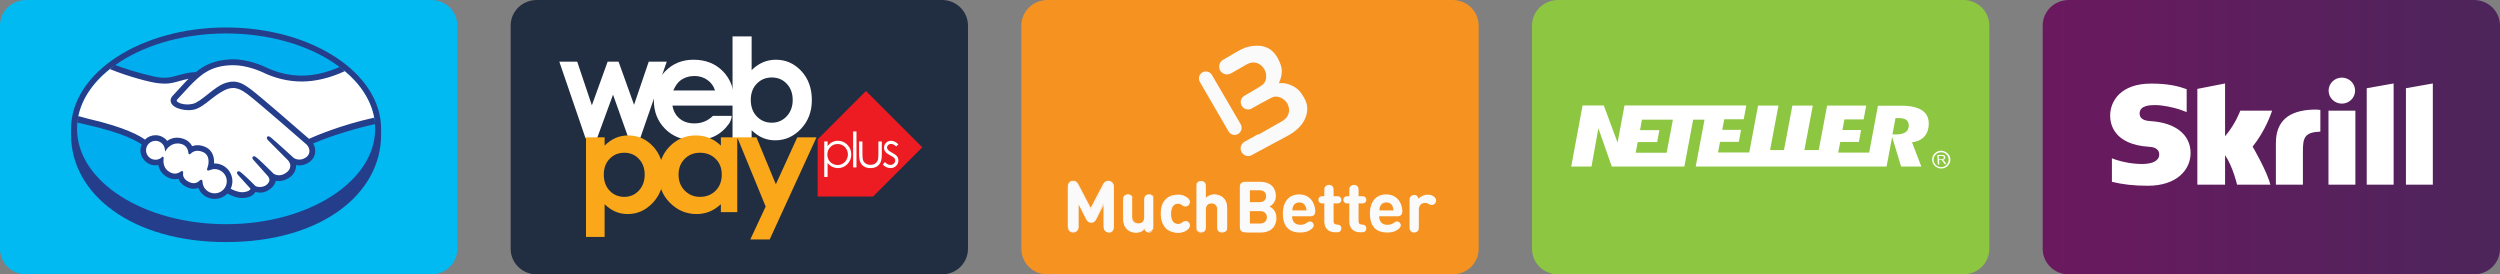 <svg width="328" height="36" viewBox="0 0 328 36" fill="none" xmlns="http://www.w3.org/2000/svg">
<rect x="0" y="0" width="328" height="36" fill="#808080" stroke="none"/>
<path d="M271.423 0H324.577C326.475 0 328 1.497 328 3.36V32.64C328 34.503 326.475 36 324.577 36H271.423C269.525 36 268 34.503 268 32.64V3.36C268 1.497 269.525 0 271.423 0Z" fill="url(#paint0_linear_10363_144886)"/>
<path fill-rule="evenodd" clip-rule="evenodd" d="M307.251 13.596C308.209 13.596 308.989 12.83 308.989 11.89C308.989 10.95 308.209 10.184 307.251 10.184C306.294 10.184 305.513 10.95 305.513 11.89C305.513 12.83 306.294 13.596 307.251 13.596ZM293.932 14.501C293.861 14.692 293.293 16.259 291.928 17.878V10.95L288.292 11.663V24.232H291.928V20.35C292.974 21.899 293.506 24.232 293.506 24.232H297.869C297.443 22.474 295.546 19.236 295.546 19.236C297.231 17.129 297.976 14.884 298.1 14.518H293.932V14.501ZM303.509 14.379C300.246 14.483 298.596 15.911 298.596 18.766V24.232H302.143V19.776C302.143 18.07 302.374 17.338 304.431 17.269V14.431C304.094 14.361 303.509 14.379 303.509 14.379ZM282.191 15.893C281.747 15.859 280.719 15.806 280.719 14.884C280.719 13.787 282.208 13.787 282.758 13.787C283.734 13.787 285.011 14.066 285.915 14.344C285.915 14.344 286.412 14.518 286.855 14.692L286.891 14.71V11.698L286.838 11.681C285.773 11.315 284.532 10.967 282.226 10.967C278.253 10.967 276.852 13.247 276.852 15.18C276.852 16.294 277.349 18.94 281.889 19.253C282.279 19.271 283.29 19.34 283.29 20.28C283.29 21.064 282.457 21.516 281.038 21.516C279.495 21.516 277.987 21.133 277.083 20.768V23.849C278.449 24.197 279.974 24.371 281.783 24.371C285.667 24.371 287.405 22.213 287.405 20.089C287.405 17.686 285.454 16.102 282.191 15.893ZM305.495 24.232H309.025V14.518H305.495V24.232ZM315.658 11.576V24.232H319.187V10.95L315.658 11.576ZM310.515 11.576L314.044 10.95V24.232H310.515V11.576V11.576Z" fill="white"/>
<path d="M204.423 0H257.577C259.475 0 261 1.497 261 3.36V32.64C261 34.503 259.475 36 257.577 36H204.423C202.525 36 201 34.503 201 32.64V3.36C201 1.497 202.525 0 204.423 0Z" fill="#8DC640"/>
<path d="M250.005 17.355C249.739 17.529 249.349 17.634 248.816 17.634H248.586H248.284L248.692 15.493H248.905H249.082C249.526 15.493 249.845 15.562 250.058 15.701C250.235 15.806 250.43 16.032 250.43 16.45C250.43 16.955 250.2 17.216 250.005 17.355ZM218.666 20.036H214.604L214.87 18.643H217.424L217.708 17.077H215.172L215.42 15.701H219.482L218.666 20.036ZM252.186 14.483C251.583 14.083 250.679 13.874 249.49 13.874H246.387L245.234 20.019H241.172L241.438 18.626H243.886L244.17 17.059H241.722L241.988 15.667H244.507L244.844 13.856H239.718L238.618 19.688H236.738L237.838 13.856H235.16L234.06 19.688H232.234L233.333 13.856H230.655L229.502 20.001H225.405L225.671 18.609H228.137L228.42 17.042H225.955L226.221 15.649H228.775L229.112 13.839H213.132L212.228 18.713L210.419 13.839H207.634L206.144 21.847H208.805L209.709 16.833L211.465 21.847H220.989L222.142 15.701H223.632L222.479 21.847H247.522L248.249 17.965L249.419 21.847H252.08L250.856 18.678L251.14 18.626C251.761 18.504 252.239 18.226 252.559 17.808C252.896 17.39 253.055 16.851 253.055 16.206C253.038 15.423 252.772 14.883 252.186 14.483Z" fill="white"/>
<path d="M254.384 20.908L254.739 20.891C254.81 20.891 254.881 20.873 254.917 20.856C254.952 20.839 254.987 20.804 255.005 20.769C255.023 20.734 255.041 20.699 255.041 20.647C255.041 20.595 255.005 20.543 254.97 20.508C254.917 20.473 254.846 20.456 254.757 20.456L254.349 20.473L254.384 20.908ZM254.243 21.605L254.172 20.351L254.739 20.316C254.846 20.316 254.934 20.316 255.005 20.334C255.058 20.351 255.112 20.386 255.147 20.438C255.183 20.491 255.2 20.56 255.218 20.63C255.218 20.717 255.2 20.786 255.147 20.856C255.094 20.926 255.005 20.96 254.881 20.978C254.934 20.995 254.97 21.013 254.987 21.03C255.041 21.065 255.094 21.117 255.129 21.187L255.36 21.518L255.147 21.535L254.97 21.291C254.917 21.222 254.881 21.169 254.846 21.117C254.81 21.082 254.775 21.047 254.757 21.03C254.739 21.013 254.704 21.013 254.686 20.995C254.668 20.995 254.633 20.995 254.597 20.995L254.402 21.013L254.438 21.57L254.243 21.605Z" fill="white"/>
<path d="M253.692 20.994C253.674 20.733 253.763 20.49 253.94 20.298C254.118 20.107 254.366 19.985 254.632 19.985C255.182 19.95 255.643 20.368 255.661 20.907C255.661 20.925 255.661 20.942 255.661 20.96C255.661 21.464 255.253 21.9 254.721 21.934C254.189 21.952 253.71 21.534 253.692 20.994ZM254.614 19.776C254.295 19.793 254.011 19.933 253.799 20.159C253.586 20.385 253.479 20.698 253.497 20.994C253.532 21.639 254.1 22.143 254.756 22.108C255.412 22.074 255.927 21.517 255.891 20.873C255.838 20.246 255.271 19.758 254.614 19.776Z" fill="white"/>
<path d="M137.423 0H190.577C192.475 0 194 1.497 194 3.36V32.64C194 34.503 192.475 36 190.577 36H137.423C135.525 36 134 34.503 134 32.64V3.36C134 1.497 135.525 0 137.423 0Z" fill="#F69220"/>
<path d="M161.977 17.705C161.673 17.705 161.369 17.536 161.2 17.266L157.415 10.743C157.178 10.304 157.313 9.763 157.753 9.493C158.192 9.257 158.733 9.392 159.003 9.831L162.788 16.319C163.024 16.759 162.889 17.299 162.45 17.57C162.281 17.671 162.146 17.705 161.977 17.705Z" fill="#FAFAFA"/>
<path d="M171.506 14.157C171.506 13.684 171.337 13.244 171.067 12.771C170.661 12.028 170.188 11.555 169.546 11.251C169.006 10.98 168.397 10.845 167.789 10.913C167.992 10.473 168.127 10.034 168.161 9.561C168.228 8.885 167.992 8.277 167.586 7.533C167.316 7.06 166.978 6.722 166.606 6.452C166.201 6.215 165.795 6.046 165.322 6.013C164.849 5.979 164.376 6.013 163.869 6.114C163.7 6.148 163.531 6.215 163.362 6.249C163.295 6.283 163.227 6.317 163.159 6.351C162.855 6.452 162.078 6.891 161.808 7.06L160.49 7.838H160.456C159.983 8.142 159.814 8.75 160.084 9.257C160.287 9.595 160.625 9.764 160.963 9.764C161.132 9.764 161.301 9.73 161.47 9.629H161.504L163.632 8.412C163.835 8.311 164.038 8.243 164.241 8.209C164.444 8.175 164.646 8.209 164.849 8.243C165.052 8.311 165.221 8.412 165.424 8.547C165.593 8.682 165.728 8.851 165.863 9.054C165.964 9.257 166.066 9.46 166.099 9.696C166.133 9.933 166.133 10.135 166.099 10.338C166.066 10.541 165.998 10.71 165.863 10.879C165.761 11.048 165.593 11.183 165.424 11.284L164.139 12.062L163.599 12.366L163.261 12.569C162.788 12.839 162.652 13.413 162.923 13.886C163.092 14.191 163.43 14.36 163.768 14.36C163.937 14.36 164.106 14.326 164.241 14.224L164.95 13.819L166.775 12.839C166.978 12.738 167.147 12.67 167.35 12.67C167.553 12.67 167.755 12.704 167.924 12.771C168.127 12.839 168.296 12.94 168.465 13.075C168.634 13.211 168.769 13.38 168.904 13.582C169.006 13.785 169.073 13.988 169.107 14.191C169.141 14.393 169.141 14.63 169.073 14.833C169.039 15.036 168.938 15.204 168.803 15.407C168.668 15.576 168.499 15.711 168.296 15.847L165.153 17.637H164.984L164.41 17.976L163.295 18.584C162.821 18.854 162.619 19.462 162.889 19.936C163.058 20.273 163.396 20.476 163.768 20.476C163.937 20.476 164.106 20.442 164.241 20.341L169.141 17.705C169.614 17.435 170.053 17.097 170.425 16.725C170.797 16.353 171.067 15.948 171.236 15.542C171.439 15.069 171.54 14.63 171.506 14.157Z" fill="#FAFAFA"/>
<path d="M163.444 30.474C163.241 30.474 163.004 30.474 162.835 30.305C162.666 30.136 162.666 29.9 162.666 29.697V24.628C162.666 24.425 162.666 24.189 162.835 24.02C163.004 23.851 163.241 23.851 163.444 23.851H165.336C166.654 23.851 167.397 24.594 167.397 25.709C167.397 26.453 166.924 26.926 166.552 27.095C166.958 27.297 167.465 27.703 167.465 28.582C167.465 29.832 166.62 30.508 165.437 30.508H163.444V30.474ZM163.984 26.52H165.268C165.809 26.52 166.113 26.216 166.113 25.743C166.113 25.27 165.809 24.966 165.268 24.966H163.984V26.52ZM165.336 29.325C165.91 29.325 166.215 28.953 166.215 28.514C166.215 28.075 165.944 27.703 165.336 27.703H163.984V29.325H165.336Z" fill="#FAFAFA"/>
<path d="M169.527 28.412C169.527 29.054 169.898 29.494 170.608 29.494C170.912 29.494 171.216 29.426 171.453 29.223C171.656 29.088 171.757 29.054 171.892 29.054C172.129 29.054 172.365 29.291 172.365 29.561C172.365 29.798 172.162 30 171.892 30.169C171.554 30.406 171.115 30.507 170.574 30.507C169.425 30.507 168.31 30 168.31 28.007C168.31 26.418 169.155 25.506 170.439 25.506C171.757 25.506 172.5 26.452 172.568 27.669C172.568 27.871 172.534 28.074 172.399 28.209C172.23 28.378 172.061 28.378 171.858 28.378H169.527V28.412ZM171.284 27.06C171.149 26.756 170.878 26.553 170.473 26.553C170.067 26.553 169.797 26.756 169.662 27.06C169.594 27.229 169.56 27.364 169.56 27.601H171.419C171.385 27.364 171.351 27.229 171.284 27.06Z" fill="#FAFAFA"/>
<path d="M173.751 26.689H173.615C173.379 26.689 173.311 26.689 173.21 26.622C173.075 26.554 172.973 26.419 172.973 26.216C172.973 26.047 173.041 25.878 173.21 25.81C173.311 25.743 173.379 25.743 173.615 25.743H173.751V25.101C173.751 24.797 173.751 24.695 173.818 24.56C173.92 24.391 174.089 24.256 174.359 24.256C174.595 24.256 174.798 24.357 174.9 24.56C174.967 24.695 174.967 24.797 174.967 25.101V25.743H175.339C175.575 25.743 175.643 25.743 175.744 25.81C175.88 25.878 175.981 26.013 175.981 26.216C175.981 26.385 175.913 26.554 175.744 26.622C175.643 26.689 175.575 26.689 175.339 26.689H174.967V29.021C174.967 29.257 175.035 29.426 175.373 29.46C175.542 29.46 175.643 29.494 175.744 29.528C175.88 29.595 175.981 29.73 175.981 29.967C175.981 30.17 175.88 30.339 175.744 30.406C175.643 30.474 175.474 30.474 175.238 30.474H175.17C174.156 30.474 173.751 29.798 173.751 29.088V26.689Z" fill="#FAFAFA"/>
<path d="M177.029 26.689H176.893C176.657 26.689 176.589 26.689 176.488 26.622C176.353 26.554 176.251 26.419 176.251 26.216C176.251 26.047 176.319 25.878 176.488 25.81C176.589 25.743 176.657 25.743 176.893 25.743H177.029V25.101C177.029 24.797 177.029 24.695 177.096 24.56C177.197 24.391 177.366 24.256 177.637 24.256C177.873 24.256 178.076 24.357 178.177 24.56C178.245 24.695 178.245 24.797 178.245 25.101V25.743H178.617C178.853 25.743 178.921 25.743 179.022 25.81C179.157 25.878 179.259 26.013 179.259 26.216C179.259 26.385 179.191 26.554 179.022 26.622C178.921 26.689 178.853 26.689 178.617 26.689H178.245V29.021C178.245 29.257 178.313 29.426 178.651 29.46C178.82 29.46 178.921 29.494 179.022 29.528C179.157 29.595 179.259 29.73 179.259 29.967C179.259 30.17 179.157 30.339 179.022 30.406C178.921 30.474 178.752 30.474 178.515 30.474H178.448C177.434 30.474 177.029 29.798 177.029 29.088V26.689Z" fill="#FAFAFA"/>
<path d="M180.949 28.412C180.949 29.054 181.32 29.494 182.03 29.494C182.334 29.494 182.638 29.426 182.875 29.223C183.078 29.088 183.179 29.054 183.314 29.054C183.551 29.054 183.787 29.291 183.787 29.561C183.787 29.798 183.585 30 183.314 30.169C182.976 30.406 182.537 30.507 181.996 30.507C180.847 30.507 179.732 30 179.732 28.007C179.732 26.418 180.577 25.506 181.861 25.506C183.179 25.506 183.922 26.452 183.99 27.669C183.99 27.871 183.956 28.074 183.821 28.209C183.652 28.378 183.483 28.378 183.28 28.378H180.949V28.412ZM182.706 27.06C182.571 26.756 182.3 26.553 181.895 26.553C181.489 26.553 181.219 26.756 181.084 27.06C181.016 27.229 180.982 27.364 180.982 27.601H182.841C182.774 27.364 182.774 27.229 182.706 27.06Z" fill="#FAFAFA"/>
<path d="M187.268 25.54C187.64 25.54 187.876 25.608 188.113 25.777C188.282 25.912 188.417 26.081 188.417 26.284C188.417 26.453 188.349 26.621 188.248 26.723C188.146 26.824 187.977 26.892 187.842 26.892C187.707 26.892 187.606 26.858 187.437 26.757C187.302 26.689 187.133 26.621 186.964 26.621C186.558 26.621 186.153 26.892 186.153 27.5V29.663C186.153 29.967 186.153 30.068 186.085 30.203C185.984 30.372 185.815 30.508 185.544 30.508C185.274 30.508 185.105 30.406 185.004 30.203C184.936 30.068 184.936 29.967 184.936 29.663V26.385C184.936 26.081 184.936 25.979 185.037 25.844C185.139 25.675 185.342 25.574 185.544 25.574C185.713 25.574 185.848 25.641 185.916 25.709C186.017 25.81 186.085 25.912 186.085 26.081C186.355 25.81 186.795 25.54 187.268 25.54Z" fill="#FAFAFA"/>
<path d="M142.559 28.716L141.478 26.587V29.561C141.478 29.865 141.478 29.967 141.377 30.136C141.275 30.305 141.073 30.44 140.802 30.44C140.532 30.44 140.329 30.305 140.228 30.136C140.16 29.967 140.126 29.865 140.126 29.561V24.594C140.126 24.323 140.16 24.121 140.329 23.985C140.43 23.884 140.599 23.816 140.768 23.816C140.937 23.816 141.039 23.85 141.14 23.918C141.275 23.985 141.377 24.154 141.478 24.323L143.134 27.466L144.79 24.323C144.857 24.154 144.993 24.019 145.128 23.918C145.229 23.85 145.364 23.816 145.499 23.816C145.668 23.816 145.804 23.884 145.939 23.985C146.108 24.154 146.142 24.323 146.142 24.594V29.595C146.142 29.899 146.142 30.001 146.04 30.17C145.939 30.338 145.736 30.474 145.466 30.474C145.195 30.474 144.993 30.338 144.891 30.17C144.824 30.001 144.79 29.899 144.79 29.595V26.621L143.81 28.716C143.641 29.021 143.506 29.156 143.202 29.156C142.897 29.156 142.728 29.054 142.559 28.716Z" fill="#FAFAFA"/>
<path d="M145.533 30.507C145.263 30.507 145.026 30.372 144.925 30.169C144.824 30 144.824 29.899 144.824 29.595V26.824L143.844 28.75C143.675 29.054 143.539 29.223 143.168 29.223C142.83 29.223 142.661 29.054 142.492 28.75L141.512 26.824V29.595C141.512 29.899 141.512 30 141.41 30.169C141.309 30.372 141.073 30.507 140.802 30.507C140.532 30.507 140.295 30.372 140.194 30.169C140.093 30 140.093 29.865 140.093 29.595V24.593C140.093 24.323 140.126 24.12 140.295 23.918C140.43 23.782 140.566 23.715 140.768 23.715C140.937 23.715 141.073 23.749 141.174 23.816C141.343 23.918 141.444 24.12 141.512 24.222L143.1 27.263L144.688 24.222C144.756 24.12 144.857 23.918 145.026 23.816C145.128 23.749 145.263 23.715 145.432 23.715C145.635 23.715 145.77 23.782 145.905 23.918C146.074 24.087 146.108 24.289 146.108 24.593V29.595C146.108 29.899 146.108 30 146.006 30.169C146.04 30.372 145.804 30.507 145.533 30.507ZM144.925 26.384V29.595C144.925 29.899 144.925 30 144.993 30.136C145.094 30.305 145.297 30.406 145.499 30.406C145.736 30.406 145.905 30.305 146.006 30.136C146.074 30 146.074 29.899 146.074 29.595V24.593C146.074 24.323 146.04 24.154 145.905 24.019C145.804 23.918 145.668 23.85 145.499 23.85C145.364 23.85 145.263 23.884 145.128 23.951C145.026 24.019 144.925 24.154 144.824 24.323L143.134 27.534L141.444 24.323C141.343 24.154 141.241 24.019 141.14 23.951C141.039 23.884 140.937 23.85 140.768 23.85C140.599 23.85 140.464 23.918 140.363 24.019C140.228 24.154 140.194 24.357 140.194 24.593V29.595C140.194 29.899 140.194 30 140.261 30.136C140.363 30.305 140.566 30.406 140.768 30.406C141.005 30.406 141.174 30.305 141.275 30.136C141.444 30 141.444 29.899 141.444 29.595V26.384L142.627 28.683C142.796 29.02 142.931 29.122 143.202 29.122C143.472 29.122 143.607 29.02 143.776 28.683L144.925 26.384Z" fill="#FAFAFA"/>
<path d="M149.048 30.473C148.575 30.473 148.169 30.304 147.899 30.034C147.493 29.628 147.392 29.189 147.392 28.648V26.35C147.392 26.046 147.392 25.945 147.459 25.809C147.561 25.64 147.73 25.539 147.966 25.539C148.203 25.539 148.406 25.64 148.473 25.809C148.541 25.945 148.541 26.046 148.541 26.35V28.479C148.541 29.121 148.946 29.358 149.352 29.358C149.724 29.358 150.163 29.155 150.163 28.479V26.35C150.163 26.046 150.163 25.945 150.23 25.809C150.332 25.64 150.501 25.539 150.737 25.539C150.974 25.539 151.177 25.64 151.244 25.809C151.312 25.945 151.312 26.046 151.312 26.35V29.594C151.312 29.898 151.312 30 151.21 30.135C151.109 30.304 150.906 30.405 150.704 30.405C150.535 30.405 150.399 30.338 150.332 30.27C150.23 30.169 150.197 30.067 150.163 29.932C149.96 30.304 149.487 30.473 149.048 30.473Z" fill="#FAFAFA"/>
<path d="M149.048 30.541C148.575 30.541 148.169 30.372 147.865 30.102C147.527 29.764 147.358 29.325 147.358 28.682V26.384C147.358 26.08 147.358 25.979 147.426 25.81C147.527 25.607 147.73 25.506 148 25.506C148.271 25.506 148.473 25.607 148.575 25.81C148.642 25.945 148.642 26.08 148.642 26.384V28.514C148.642 29.257 149.217 29.325 149.386 29.325C149.555 29.325 150.129 29.257 150.129 28.514V26.384C150.129 26.08 150.129 25.979 150.197 25.81C150.298 25.607 150.501 25.506 150.771 25.506C151.042 25.506 151.244 25.607 151.346 25.81C151.413 25.945 151.413 26.08 151.413 26.384V29.629C151.413 29.933 151.413 30.034 151.312 30.203C151.211 30.372 151.008 30.507 150.737 30.507C150.568 30.507 150.433 30.44 150.332 30.338C150.231 30.271 150.197 30.169 150.163 30.068C149.926 30.372 149.487 30.541 149.048 30.541ZM148.034 25.607C147.797 25.607 147.628 25.709 147.561 25.878C147.493 25.979 147.493 26.114 147.493 26.384V28.682C147.493 29.291 147.628 29.696 147.966 30C148.237 30.271 148.608 30.406 149.082 30.406C149.521 30.406 149.96 30.237 150.264 29.899L150.332 29.831L150.366 29.933C150.399 30.102 150.433 30.169 150.535 30.271C150.636 30.338 150.737 30.406 150.873 30.406C151.075 30.406 151.278 30.305 151.346 30.169C151.413 30.034 151.413 29.967 151.413 29.662V26.418C151.413 26.114 151.413 26.013 151.346 25.911C151.278 25.742 151.075 25.641 150.873 25.641C150.67 25.641 150.467 25.742 150.399 25.911C150.332 26.013 150.332 26.148 150.332 26.418V28.547C150.332 29.223 149.893 29.46 149.487 29.46C149.082 29.46 148.642 29.223 148.642 28.547V26.418C148.642 26.114 148.642 26.013 148.575 25.911C148.406 25.709 148.237 25.607 148.034 25.607Z" fill="#FAFAFA"/>
<path d="M155.503 25.777C155.773 25.912 156.077 26.148 156.077 26.453C156.077 26.622 156.009 26.723 155.908 26.858C155.84 26.959 155.671 27.027 155.536 27.027C155.401 27.027 155.3 26.993 155.131 26.858C154.928 26.723 154.793 26.655 154.556 26.655C154.286 26.655 154.049 26.757 153.88 26.959C153.711 27.196 153.61 27.5 153.61 28.007C153.61 28.514 153.678 28.852 153.88 29.088C154.049 29.291 154.286 29.393 154.556 29.393C154.793 29.393 154.928 29.325 155.131 29.19C155.3 29.055 155.401 29.021 155.536 29.021C155.671 29.021 155.807 29.088 155.908 29.19C156.009 29.291 156.077 29.426 156.077 29.595C156.077 29.899 155.773 30.136 155.503 30.271C155.232 30.44 154.928 30.508 154.556 30.508C153.61 30.508 152.394 30.001 152.394 28.041C152.394 26.081 153.576 25.574 154.556 25.574C154.928 25.54 155.198 25.608 155.503 25.777Z" fill="#FAFAFA"/>
<path d="M154.522 30.541C154.117 30.541 153.542 30.439 153.035 30.034C152.562 29.594 152.292 28.918 152.292 28.04C152.292 27.127 152.529 26.485 153.035 26.046C153.509 25.607 154.117 25.539 154.522 25.539C154.894 25.539 155.198 25.607 155.503 25.776C155.773 25.911 156.111 26.147 156.111 26.485C156.111 26.654 156.043 26.789 155.942 26.925C155.84 27.026 155.671 27.094 155.536 27.094C155.401 27.094 155.266 27.06 155.097 26.925C154.894 26.789 154.759 26.722 154.556 26.722C154.286 26.722 154.083 26.823 153.914 27.026C153.745 27.263 153.644 27.567 153.644 28.04C153.644 28.547 153.711 28.851 153.914 29.087C154.083 29.29 154.286 29.392 154.556 29.392C154.759 29.392 154.928 29.324 155.097 29.189C155.266 29.087 155.367 28.986 155.536 28.986C155.671 28.986 155.84 29.054 155.942 29.155C156.077 29.29 156.111 29.425 156.111 29.594C156.111 29.865 155.908 30.101 155.502 30.338C155.198 30.473 154.928 30.541 154.522 30.541ZM154.556 25.607C153.914 25.607 152.461 25.843 152.461 28.006C152.461 30.203 153.914 30.439 154.556 30.439C154.928 30.439 155.198 30.372 155.469 30.203C155.84 30 156.009 29.797 156.009 29.561C156.009 29.425 155.942 29.324 155.84 29.189C155.773 29.121 155.638 29.054 155.502 29.054C155.367 29.054 155.266 29.087 155.131 29.223C154.928 29.392 154.759 29.425 154.522 29.425C154.218 29.425 153.982 29.324 153.813 29.087C153.61 28.851 153.542 28.513 153.542 28.006C153.542 27.499 153.644 27.161 153.813 26.925C153.982 26.722 154.218 26.587 154.522 26.587C154.793 26.587 154.928 26.654 155.131 26.789C155.3 26.891 155.401 26.958 155.502 26.958C155.638 26.958 155.739 26.891 155.84 26.823C155.942 26.722 156.009 26.587 156.009 26.451C156.009 26.147 155.671 25.911 155.469 25.809C155.198 25.674 154.928 25.607 154.556 25.607Z" fill="#FAFAFA"/>
<path d="M160.842 30.169C160.74 30.338 160.571 30.44 160.335 30.44C160.098 30.44 159.896 30.338 159.828 30.169C159.76 30.034 159.76 29.933 159.76 29.629V27.5C159.76 26.858 159.355 26.621 158.949 26.621C158.544 26.621 158.138 26.824 158.138 27.5V29.629C158.138 29.933 158.138 30.034 158.071 30.169C157.969 30.338 157.8 30.44 157.564 30.44C157.327 30.44 157.124 30.338 157.057 30.169C156.989 30.034 156.989 29.933 156.989 29.629V24.627C156.989 24.323 156.989 24.222 157.057 24.087C157.158 23.918 157.327 23.816 157.564 23.816C157.8 23.816 158.003 23.918 158.071 24.087C158.138 24.222 158.138 24.323 158.138 24.627V26.047C158.442 25.743 158.78 25.54 159.321 25.54C159.794 25.54 160.2 25.709 160.47 25.979C160.876 26.385 160.977 26.824 160.977 27.365V29.663C160.943 29.933 160.909 30.034 160.842 30.169Z" fill="#FAFAFA"/>
<path d="M160.335 30.507C160.064 30.507 159.862 30.405 159.76 30.203C159.693 30.067 159.693 29.932 159.693 29.628V27.499C159.693 26.756 159.118 26.688 158.949 26.688C158.78 26.688 158.206 26.756 158.206 27.499V29.628C158.206 29.932 158.206 30.034 158.138 30.203C158.037 30.405 157.834 30.507 157.564 30.507C157.293 30.507 157.09 30.405 156.989 30.203C156.922 30.067 156.922 29.932 156.922 29.628V24.627C156.922 24.323 156.922 24.221 156.989 24.052C157.09 23.849 157.293 23.748 157.564 23.748C157.834 23.748 158.037 23.849 158.138 24.052C158.206 24.187 158.206 24.323 158.206 24.627V25.945C158.544 25.64 158.882 25.505 159.321 25.505C159.794 25.505 160.199 25.674 160.504 25.945C160.842 26.282 161.01 26.722 161.01 27.364V29.662C161.01 29.966 161.01 30.067 160.943 30.236C160.808 30.405 160.605 30.507 160.335 30.507ZM158.949 26.587C159.355 26.587 159.794 26.823 159.794 27.499V29.628C159.794 29.932 159.794 30.034 159.862 30.135C159.929 30.304 160.132 30.405 160.335 30.405C160.537 30.405 160.74 30.304 160.808 30.135C160.875 30.034 160.875 29.898 160.875 29.628V27.33C160.875 26.722 160.74 26.316 160.402 26.012C160.132 25.742 159.76 25.607 159.287 25.607C158.814 25.607 158.476 25.742 158.138 26.08L158.037 26.181V24.627C158.037 24.323 158.037 24.221 157.969 24.12C157.902 23.951 157.699 23.849 157.496 23.849C157.259 23.849 157.09 23.951 157.023 24.12C156.955 24.221 156.955 24.356 156.955 24.627V29.662C156.955 29.966 156.955 30.067 157.023 30.169C157.09 30.338 157.293 30.439 157.496 30.439C157.699 30.439 157.902 30.338 157.969 30.169C158.037 30.067 158.037 29.932 158.037 29.662V27.533C158.07 26.823 158.51 26.587 158.949 26.587Z" fill="#FAFAFA"/>
<path d="M3.423 0H56.577C58.475 0 60 1.497 60 3.36V32.64C60 34.503 58.475 36 56.577 36H3.423C1.525 36 0 34.503 0 32.64V3.36C0 1.497 1.525 0 3.423 0Z" fill="#00BAF1"/>
<path d="M70.423 0H123.577C125.475 0 127 1.497 127 3.36V32.64C127 34.503 125.475 36 123.577 36H70.423C68.525 36 67 34.503 67 32.64V3.36C67 1.497 68.525 0 70.423 0Z" fill="#212D40"/>
<path d="M107.275 25.787H114.541L121 19.328L113.612 11.94L107.275 18.286" fill="#ED1C23"/>
<path d="M109.896 18.895C109.517 18.895 109.197 19.027 108.937 19.292C108.678 19.556 108.549 19.886 108.549 20.28C108.549 20.538 108.607 20.771 108.722 20.977C108.837 21.184 109.004 21.348 109.219 21.468C109.434 21.59 109.662 21.65 109.902 21.65C110.137 21.65 110.358 21.589 110.565 21.467C110.773 21.345 110.938 21.174 111.06 20.955C111.183 20.737 111.245 20.508 111.245 20.268C111.245 20.025 111.184 19.796 111.062 19.579C110.94 19.362 110.776 19.194 110.57 19.074C110.363 18.955 110.139 18.895 109.896 18.895ZM108.141 18.559H108.581V19.185C108.754 18.948 108.952 18.769 109.177 18.65C109.403 18.531 109.654 18.472 109.931 18.472C110.416 18.472 110.829 18.646 111.173 18.995C111.518 19.343 111.689 19.763 111.689 20.253C111.689 20.755 111.519 21.18 111.178 21.529C110.837 21.879 110.426 22.054 109.944 22.054C109.673 22.054 109.424 21.997 109.197 21.884C108.969 21.772 108.764 21.604 108.581 21.381V23.213H108.141" fill="white"/>
<path d="M111.931 21.966H112.369V17.244H111.931V21.966Z" fill="white"/>
<path d="M112.712 18.56H113.15V20.15C113.15 20.539 113.171 20.805 113.213 20.952C113.276 21.161 113.395 21.325 113.572 21.447C113.749 21.568 113.959 21.628 114.204 21.628C114.449 21.628 114.656 21.569 114.826 21.451C114.996 21.333 115.114 21.178 115.179 20.986C115.223 20.855 115.245 20.576 115.245 20.15V18.56H115.692V20.232C115.692 20.701 115.638 21.055 115.528 21.293C115.419 21.531 115.254 21.718 115.033 21.852C114.813 21.987 114.537 22.054 114.206 22.054C113.873 22.054 113.596 21.987 113.374 21.852C113.152 21.718 112.986 21.529 112.876 21.288C112.767 21.047 112.712 20.685 112.712 20.2" fill="white"/>
<path d="M117.866 18.932L117.584 19.223C117.35 18.995 117.12 18.882 116.897 18.882C116.754 18.882 116.633 18.928 116.531 19.022C116.43 19.117 116.379 19.226 116.379 19.352C116.379 19.462 116.42 19.568 116.504 19.668C116.588 19.77 116.764 19.89 117.031 20.028C117.357 20.197 117.58 20.36 117.696 20.516C117.812 20.675 117.87 20.854 117.87 21.052C117.87 21.332 117.771 21.568 117.574 21.763C117.378 21.957 117.132 22.054 116.837 22.054C116.641 22.054 116.454 22.011 116.274 21.925C116.096 21.84 115.947 21.722 115.831 21.571L116.106 21.258C116.331 21.511 116.567 21.637 116.819 21.637C116.994 21.637 117.144 21.581 117.267 21.468C117.391 21.356 117.453 21.223 117.453 21.071C117.453 20.945 117.412 20.834 117.33 20.735C117.249 20.64 117.064 20.518 116.778 20.372C116.47 20.214 116.261 20.057 116.151 19.903C116.04 19.748 115.984 19.572 115.984 19.373C115.984 19.115 116.073 18.899 116.249 18.729C116.426 18.557 116.649 18.472 116.919 18.472C117.233 18.472 117.548 18.625 117.866 18.932Z" fill="white"/>
<path d="M73.383 8.095H75.731L77.653 13.816L79.721 8.095H81.157L83.188 13.751L85.113 8.095H87.476L83.987 18.15H82.468L80.429 12.42L78.33 18.15H76.827" fill="white"/>
<path d="M93.808 11.866C93.641 11.305 93.313 10.849 92.822 10.498C92.331 10.146 91.762 9.971 91.114 9.971C90.411 9.971 89.793 10.168 89.262 10.562C88.929 10.809 88.62 11.243 88.336 11.866H93.808ZM96.331 13.853H88.226C88.343 14.567 88.656 15.136 89.164 15.558C89.672 15.98 90.321 16.191 91.109 16.191C92.052 16.191 92.862 15.861 93.54 15.202C93.54 15.202 95.123 15.2 95.992 15.2C95.992 15.729 95.665 16.2 95.665 16.2C95.135 16.952 94.501 17.508 93.762 17.868C93.023 18.229 92.144 18.409 91.128 18.409C89.551 18.409 88.266 17.912 87.273 16.916C86.282 15.921 85.786 14.675 85.786 13.178C85.786 11.644 86.28 10.37 87.27 9.357C88.258 8.343 89.498 7.836 90.989 7.836C92.573 7.836 93.86 8.343 94.853 9.357C95.845 10.37 96.34 11.709 96.34 13.372" fill="white"/>
<path d="M101.266 10.165C100.471 10.165 99.812 10.437 99.288 10.979C98.765 11.521 98.503 12.229 98.503 13.104C98.503 13.998 98.765 14.72 99.288 15.271C99.812 15.823 100.471 16.099 101.266 16.099C102.037 16.099 102.685 15.818 103.212 15.258C103.739 14.697 104.002 13.982 104.002 13.113C104.002 12.251 103.743 11.544 103.226 10.993C102.708 10.44 102.055 10.165 101.266 10.165ZM98.614 4.773V9.204C99.069 8.748 99.562 8.406 100.092 8.178C100.622 7.951 101.189 7.836 101.793 7.836C103.106 7.836 104.22 8.332 105.139 9.324C106.057 10.317 106.515 11.589 106.515 13.141C106.515 14.638 106.042 15.891 105.092 16.898C104.144 17.906 103.019 18.409 101.719 18.409C101.14 18.409 100.601 18.306 100.101 18.099C99.602 17.893 99.107 17.556 98.614 17.087V18.15H96.109V4.773" fill="white"/>
<path d="M81.915 20.04C81.138 20.04 80.496 20.305 79.985 20.833C79.474 21.363 79.218 22.054 79.218 22.908C79.218 23.779 79.474 24.484 79.985 25.022C80.496 25.56 81.138 25.829 81.915 25.829C82.666 25.829 83.298 25.555 83.812 25.008C84.326 24.461 84.583 23.765 84.583 22.916C84.583 22.075 84.33 21.386 83.826 20.847C83.32 20.309 82.684 20.04 81.915 20.04ZM79.326 18.021V19.102C79.771 18.657 80.252 18.324 80.769 18.101C81.286 17.879 81.839 17.768 82.428 17.768C83.708 17.768 84.796 18.252 85.692 19.22C86.588 20.187 87.035 21.429 87.035 22.944C87.035 24.404 86.572 25.626 85.647 26.609C84.721 27.592 83.624 28.083 82.356 28.083C81.791 28.083 81.265 27.983 80.778 27.781C80.291 27.579 79.807 27.25 79.326 26.793V31.09H76.883V18.021" fill="#FAA819"/>
<path d="M91.836 20.04C91.03 20.04 90.36 20.309 89.826 20.847C89.293 21.386 89.026 22.075 89.026 22.916C89.026 23.765 89.297 24.461 89.841 25.008C90.384 25.555 91.052 25.829 91.846 25.829C92.665 25.829 93.344 25.56 93.884 25.022C94.424 24.484 94.694 23.779 94.694 22.908C94.694 22.054 94.424 21.363 93.884 20.833C93.344 20.305 92.662 20.04 91.836 20.04ZM94.579 18.021H96.728V27.83H94.579V26.793C94.07 27.25 93.559 27.579 93.047 27.781C92.534 27.983 91.98 28.083 91.381 28.083C90.038 28.083 88.877 27.592 87.896 26.609C86.916 25.626 86.427 24.404 86.427 22.944C86.427 21.429 86.9 20.187 87.849 19.22C88.797 18.252 89.949 17.768 91.305 17.768C91.928 17.768 92.513 17.879 93.061 18.101C93.609 18.324 94.115 18.657 94.579 19.102" fill="#FAA819"/>
<path d="M96.727 18.02H99.242L101.791 24.176L104.602 18.02H107.125L100.981 31.419H98.439L100.456 27.099" fill="#FAA819"/>
<path d="M50 16.909C50 9.579 40.894 3.605 29.661 3.605C18.428 3.605 9.323 9.579 9.323 16.909C9.323 17.098 9.32 17.62 9.32 17.688C9.32 25.463 17.279 31.76 29.659 31.76C42.113 31.76 50 25.464 50 17.689C50 17.417 50 17.261 50 16.909Z" fill="#253E8B"/>
<path d="M49.222 16.901C49.222 23.811 40.465 29.412 29.665 29.412C18.864 29.412 10.108 23.811 10.108 16.901C10.108 9.992 18.864 4.391 29.665 4.391C40.465 4.391 49.222 9.992 49.222 16.901Z" fill="#00AEEF"/>
<path d="M23.171 12.955C23.161 12.975 22.966 13.177 23.092 13.339C23.401 13.733 24.355 13.959 25.319 13.742C25.892 13.614 26.628 13.028 27.34 12.463C28.113 11.85 28.879 11.236 29.649 10.991C30.465 10.731 30.987 10.843 31.332 10.947C31.712 11.059 32.157 11.31 32.868 11.843C34.205 12.849 39.587 17.545 40.516 18.357C41.264 18.019 44.593 16.587 49.114 15.59C48.721 13.178 47.255 10.973 45.031 9.167C41.93 10.469 38.143 11.148 34.439 9.34C34.42 9.331 32.415 8.383 30.438 8.429C27.498 8.498 26.225 9.77 24.878 11.116L23.171 12.955Z" fill="white"/>
<path d="M40.298 18.868C40.234 18.813 33.971 13.332 32.551 12.265C31.73 11.65 31.273 11.493 30.794 11.431C30.544 11.399 30.199 11.445 29.958 11.511C29.298 11.69 28.435 12.268 27.668 12.875C26.875 13.507 26.127 14.102 25.432 14.258C24.546 14.457 23.463 14.222 22.969 13.888C22.769 13.754 22.627 13.598 22.559 13.439C22.377 13.016 22.714 12.678 22.769 12.621L24.498 10.751C24.698 10.551 24.902 10.35 25.108 10.153C24.551 10.226 24.035 10.368 23.533 10.508C22.907 10.684 22.304 10.852 21.695 10.851C21.441 10.851 20.078 10.627 19.819 10.557C18.254 10.129 16.881 9.713 14.831 8.755C12.373 10.584 10.73 12.871 10.256 15.39C10.609 15.483 11.177 15.653 11.416 15.706C16.977 16.943 18.709 18.216 19.024 18.482C19.364 18.104 19.855 17.864 20.402 17.864C21.018 17.866 21.572 18.174 21.909 18.652C22.227 18.401 22.667 18.185 23.235 18.186C23.492 18.186 23.759 18.233 24.03 18.325C24.657 18.541 24.981 18.958 25.148 19.336C25.359 19.242 25.618 19.171 25.923 19.172C26.222 19.172 26.533 19.24 26.848 19.376C27.873 19.817 28.032 20.823 27.939 21.583C28.012 21.573 28.086 21.571 28.161 21.571C29.376 21.571 30.364 22.559 30.364 23.776C30.364 24.152 30.268 24.506 30.101 24.817C30.431 25.002 31.274 25.423 32.015 25.329C32.606 25.255 32.831 25.053 32.912 24.939C32.967 24.861 33.024 24.769 32.97 24.704L31.401 22.962C31.401 22.962 31.143 22.717 31.229 22.623C31.318 22.526 31.477 22.665 31.59 22.759C32.388 23.425 33.363 24.432 33.363 24.432C33.38 24.443 33.444 24.571 33.805 24.636C34.115 24.691 34.665 24.659 35.045 24.346C35.141 24.267 35.236 24.169 35.318 24.067C35.311 24.072 35.306 24.079 35.3 24.081C35.701 23.567 35.254 23.048 35.254 23.048L33.423 20.991C33.423 20.991 33.161 20.749 33.251 20.651C33.33 20.567 33.499 20.694 33.614 20.79C34.193 21.275 35.012 22.097 35.798 22.867C35.951 22.978 36.641 23.406 37.556 22.806C38.111 22.442 38.222 21.995 38.207 21.657C38.167 21.212 37.82 20.893 37.82 20.893L35.318 18.378C35.318 18.378 35.053 18.152 35.147 18.038C35.223 17.942 35.395 18.08 35.507 18.174C36.303 18.84 38.462 20.819 38.462 20.819C38.493 20.842 39.238 21.372 40.16 20.785C40.489 20.575 40.699 20.257 40.717 19.888C40.748 19.249 40.298 18.868 40.298 18.868Z" fill="white"/>
<path d="M28.161 22.056C27.773 22.052 27.347 22.282 27.292 22.249C27.261 22.228 27.316 22.073 27.352 21.983C27.389 21.893 27.901 20.356 26.655 19.822C25.702 19.413 25.12 19.873 24.92 20.081C24.867 20.136 24.843 20.131 24.837 20.062C24.818 19.785 24.695 19.037 23.872 18.785C22.696 18.426 21.94 19.245 21.748 19.542C21.662 18.871 21.096 18.352 20.401 18.352C19.648 18.35 19.036 18.961 19.036 19.715C19.036 20.469 19.646 21.08 20.4 21.08C20.766 21.081 21.099 20.934 21.343 20.699C21.352 20.706 21.354 20.718 21.351 20.744C21.293 21.082 21.188 22.309 22.472 22.808C22.987 23.008 23.425 22.86 23.788 22.605C23.897 22.529 23.914 22.561 23.898 22.662C23.853 22.977 23.911 23.652 24.858 24.037C25.578 24.33 26.005 24.031 26.284 23.772C26.405 23.661 26.438 23.679 26.444 23.85C26.479 24.764 27.237 25.488 28.158 25.488C29.107 25.49 29.876 24.723 29.876 23.775C29.877 22.826 29.109 22.067 28.161 22.056Z" fill="white"/>
<path d="M28.161 25.367C27.301 25.366 26.601 24.699 26.57 23.848C26.568 23.774 26.561 23.581 26.396 23.581C26.328 23.581 26.27 23.621 26.202 23.682C26.013 23.857 25.772 24.036 25.42 24.036C25.261 24.036 25.089 23.998 24.907 23.923C23.997 23.555 23.985 22.931 24.023 22.681C24.032 22.615 24.036 22.544 23.989 22.491L23.934 22.44H23.877C23.831 22.44 23.783 22.459 23.72 22.505C23.456 22.689 23.205 22.778 22.948 22.778C22.808 22.778 22.663 22.75 22.518 22.695C21.323 22.23 21.418 21.101 21.475 20.762C21.484 20.693 21.467 20.639 21.424 20.604L21.339 20.535L21.26 20.61C21.027 20.834 20.722 20.958 20.402 20.958C19.717 20.956 19.16 20.401 19.16 19.716C19.161 19.03 19.72 18.475 20.403 18.476C21.023 18.476 21.549 18.941 21.627 19.559L21.671 19.893L21.854 19.61C21.874 19.578 22.376 18.819 23.298 18.82C23.474 18.82 23.655 18.849 23.837 18.904C24.572 19.129 24.697 19.796 24.716 20.073C24.729 20.234 24.844 20.243 24.867 20.243C24.93 20.243 24.977 20.202 25.011 20.167C25.15 20.023 25.451 19.782 25.925 19.782C26.14 19.783 26.371 19.834 26.608 19.936C27.777 20.438 27.247 21.922 27.241 21.937C27.14 22.184 27.137 22.292 27.231 22.355L27.277 22.377H27.31C27.363 22.377 27.429 22.354 27.537 22.317C27.696 22.263 27.935 22.18 28.161 22.18H28.162C29.041 22.19 29.756 22.906 29.756 23.776C29.755 24.654 29.04 25.367 28.161 25.367ZM40.54 18.211C38.61 16.529 34.151 12.652 32.943 11.745C32.253 11.225 31.782 10.952 31.369 10.829C31.183 10.773 30.927 10.709 30.597 10.709C30.289 10.709 29.959 10.764 29.614 10.874C28.834 11.121 28.056 11.739 27.304 12.337L27.266 12.368C26.565 12.924 25.841 13.5 25.293 13.623C25.054 13.677 24.808 13.705 24.563 13.705C23.948 13.703 23.398 13.526 23.192 13.263C23.157 13.22 23.178 13.149 23.259 13.047L23.269 13.034L24.966 11.204C26.296 9.874 27.551 8.619 30.442 8.553C30.49 8.552 30.539 8.551 30.587 8.551C32.386 8.552 34.184 9.358 34.386 9.45C36.072 10.274 37.814 10.691 39.565 10.694C41.389 10.694 43.271 10.242 45.25 9.332C45.028 9.145 44.798 8.964 44.562 8.787C42.824 9.54 41.167 9.921 39.569 9.921C37.937 9.92 36.306 9.527 34.723 8.755C34.64 8.715 32.654 7.779 30.587 7.777C30.533 7.777 30.478 7.779 30.424 7.78C27.997 7.837 26.629 8.698 25.709 9.454C24.814 9.476 24.043 9.691 23.356 9.883C22.744 10.053 22.214 10.201 21.698 10.201C21.486 10.201 21.103 10.181 21.069 10.18C20.475 10.162 17.485 9.429 15.107 8.528C14.864 8.7 14.631 8.877 14.403 9.059C16.887 10.077 19.911 10.865 20.866 10.927C21.13 10.944 21.414 10.974 21.697 10.974C22.328 10.974 22.958 10.798 23.568 10.627C23.928 10.526 24.326 10.416 24.744 10.335C24.632 10.446 24.521 10.557 24.408 10.668L22.684 12.534C22.548 12.671 22.254 13.036 22.449 13.487C22.526 13.669 22.683 13.842 22.902 13.99C23.312 14.266 24.049 14.454 24.732 14.454C24.992 14.456 25.237 14.429 25.462 14.378C26.186 14.216 26.944 13.612 27.746 12.973C28.387 12.465 29.296 11.819 29.992 11.629C30.187 11.576 30.425 11.543 30.618 11.543C30.676 11.544 30.73 11.545 30.78 11.554C31.24 11.611 31.685 11.768 32.478 12.363C33.894 13.427 40.159 18.907 40.22 18.961C40.223 18.965 40.623 19.31 40.596 19.882C40.58 20.202 40.403 20.486 40.095 20.682C39.828 20.852 39.551 20.937 39.274 20.937C38.855 20.937 38.566 20.741 38.547 20.728C38.524 20.709 36.378 18.741 35.589 18.08C35.463 17.975 35.34 17.881 35.217 17.881C35.151 17.881 35.093 17.91 35.053 17.959C34.929 18.112 35.068 18.324 35.232 18.464L37.738 20.984C37.742 20.986 38.051 21.276 38.086 21.663C38.105 22.081 37.905 22.43 37.49 22.701C37.194 22.897 36.894 22.996 36.6 22.996C36.216 22.996 35.945 22.821 35.886 22.778L35.526 22.425C34.87 21.778 34.191 21.11 33.694 20.694C33.573 20.593 33.444 20.5 33.32 20.5C33.259 20.5 33.204 20.524 33.162 20.567C33.106 20.631 33.066 20.743 33.208 20.931C33.265 21.009 33.334 21.073 33.334 21.073L35.163 23.128C35.179 23.146 35.541 23.576 35.204 24.004L35.141 24.087C35.085 24.147 35.026 24.203 34.971 24.251C34.658 24.506 34.241 24.534 34.076 24.534C33.987 24.534 33.902 24.527 33.828 24.512C33.648 24.481 33.526 24.431 33.467 24.361L33.446 24.337C33.346 24.234 32.423 23.293 31.661 22.656C31.561 22.572 31.435 22.465 31.306 22.465C31.241 22.465 31.183 22.491 31.14 22.54C30.988 22.705 31.216 22.952 31.312 23.043L32.872 24.764C32.87 24.778 32.851 24.814 32.812 24.868C32.757 24.946 32.568 25.135 32.002 25.206C31.933 25.215 31.864 25.219 31.794 25.219C31.211 25.219 30.588 24.935 30.267 24.765C30.413 24.457 30.489 24.117 30.489 23.777C30.49 22.492 29.447 21.447 28.163 21.446C28.135 21.446 28.105 21.447 28.078 21.447C28.121 20.862 28.037 19.752 26.898 19.263C26.57 19.12 26.243 19.049 25.925 19.049C25.675 19.049 25.436 19.092 25.212 19.178C24.975 18.718 24.583 18.384 24.072 18.21C23.789 18.112 23.508 18.063 23.236 18.063C22.762 18.063 22.326 18.202 21.935 18.48C21.561 18.015 20.997 17.739 20.404 17.739C19.885 17.739 19.384 17.948 19.014 18.314C18.529 17.944 16.602 16.72 11.445 15.549C11.194 15.492 10.622 15.329 10.271 15.226C10.213 15.505 10.168 15.786 10.139 16.071C10.139 16.071 11.09 16.299 11.277 16.342C16.544 17.511 18.286 18.727 18.581 18.957C18.48 19.197 18.428 19.456 18.428 19.716C18.427 20.804 19.312 21.691 20.401 21.692C20.523 21.692 20.644 21.681 20.764 21.659C20.928 22.459 21.451 23.067 22.253 23.378C22.487 23.468 22.723 23.515 22.956 23.515C23.107 23.515 23.257 23.497 23.406 23.458C23.553 23.833 23.886 24.303 24.63 24.605C24.891 24.71 25.152 24.765 25.406 24.765C25.613 24.765 25.816 24.728 26.008 24.657C26.365 25.526 27.213 26.1 28.159 26.1C28.787 26.102 29.389 25.846 29.828 25.394C30.204 25.603 30.997 25.981 31.798 25.982C31.902 25.982 31.999 25.975 32.097 25.964C32.892 25.863 33.263 25.552 33.433 25.31C33.464 25.267 33.491 25.222 33.515 25.176C33.703 25.23 33.91 25.274 34.147 25.274C34.581 25.274 34.999 25.125 35.42 24.819C35.834 24.521 36.129 24.092 36.172 23.727C36.173 23.722 36.173 23.716 36.174 23.711C36.313 23.74 36.457 23.754 36.599 23.754C37.047 23.754 37.488 23.615 37.908 23.338C38.719 22.807 38.861 22.112 38.847 21.657C38.989 21.687 39.135 21.703 39.278 21.703C39.699 21.703 40.111 21.576 40.504 21.325C41.007 21.004 41.31 20.511 41.356 19.938C41.388 19.549 41.291 19.156 41.086 18.819C42.445 18.233 45.552 17.1 49.212 16.275C49.19 15.991 49.148 15.711 49.098 15.432C44.67 16.414 41.366 17.844 40.54 18.211Z" fill="#253E8B"/>
<defs>
<linearGradient id="paint0_linear_10363_144886" x1="268" y1="18.003" x2="328.01" y2="18.003" gradientUnits="userSpaceOnUse">
<stop stop-color="#6B195F"/>
<stop offset="1" stop-color="#4C255B"/>
</linearGradient>
</defs>
</svg>
